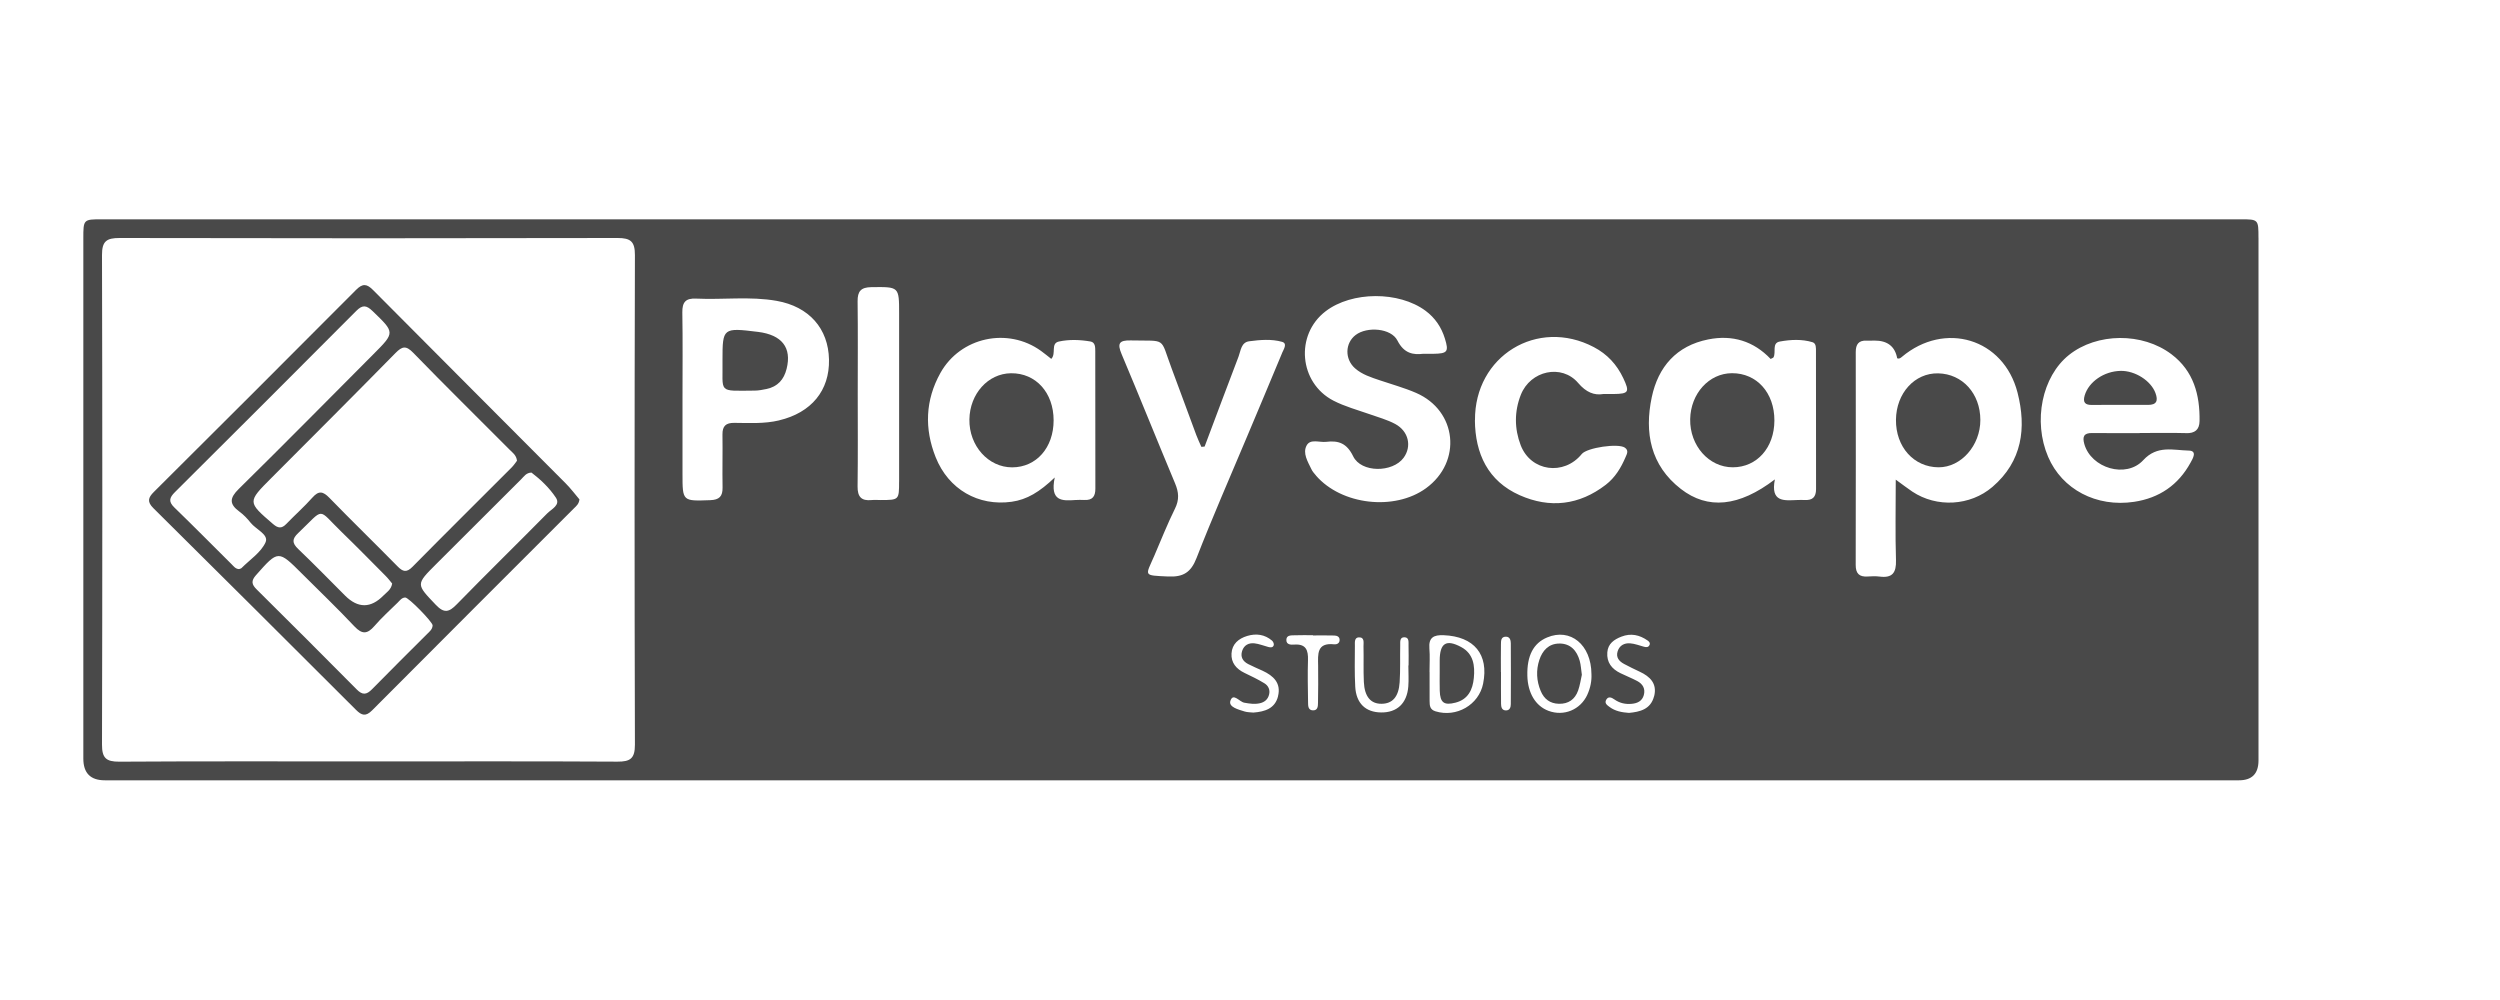 <svg width="150" height="60" viewBox="0 0 150 60" fill="none" xmlns="http://www.w3.org/2000/svg">
<path d="M87.672 38.824C86.767 38.336 86.387 38.587 86.382 39.629C86.382 39.865 86.382 40.104 86.382 40.341C86.382 40.711 86.373 41.08 86.385 41.45C86.408 42.161 86.641 42.336 87.33 42.159C88.093 41.964 88.364 41.372 88.43 40.679C88.502 39.943 88.412 39.223 87.672 38.824Z" fill="#494949"/>
<path d="M93.557 38.613C92.921 38.616 92.544 39.034 92.359 39.6C92.156 40.221 92.189 40.849 92.442 41.458C92.644 41.943 93.002 42.215 93.534 42.227C94.107 42.242 94.498 41.96 94.686 41.436C94.8 41.116 94.846 40.775 94.911 40.487C94.865 40.17 94.854 39.902 94.784 39.651C94.611 39.035 94.229 38.608 93.555 38.611L93.557 38.613Z" fill="#494949"/>
<path d="M45.477 19.913C43.378 19.653 43.35 19.675 43.35 21.594C43.387 23.612 43.013 23.453 45.291 23.436C45.524 23.434 45.761 23.387 45.992 23.339C46.657 23.201 47.037 22.775 47.197 22.128C47.514 20.859 46.919 20.091 45.475 19.912L45.477 19.913Z" fill="#494949"/>
<path d="M103.918 22.392C102.544 22.396 101.439 23.612 101.411 25.151C101.382 26.737 102.533 28.038 103.966 28.038C105.412 28.038 106.46 26.863 106.464 25.234C106.469 23.57 105.41 22.387 103.92 22.392H103.918Z" fill="#494949"/>
<path d="M60.658 22.395C59.282 22.412 58.187 23.628 58.164 25.167C58.141 26.75 59.3 28.046 60.734 28.041C62.181 28.036 63.217 26.86 63.217 25.221C63.217 23.557 62.148 22.377 60.658 22.395Z" fill="#494949"/>
<path d="M135.508 14.266C135.508 13.161 135.505 13.158 134.419 13.158C91.655 13.158 48.89 13.158 6.126 13.158C5.002 13.158 5 13.161 5 14.307C5 24.709 5 35.113 5 45.515C5 46.384 5.429 46.818 6.286 46.818C27.616 46.818 48.945 46.818 70.275 46.818C91.63 46.818 112.986 46.818 134.341 46.818C135.118 46.818 135.508 46.422 135.51 45.631C135.51 35.175 135.51 24.72 135.51 14.264L135.508 14.266ZM37.041 45.699C32.06 45.67 27.082 45.685 22.101 45.685C17.121 45.685 12.14 45.669 7.161 45.701C6.366 45.705 6.118 45.483 6.12 44.672C6.145 34.881 6.145 25.089 6.12 15.297C6.118 14.471 6.395 14.279 7.172 14.28C17.132 14.302 27.093 14.302 37.054 14.28C37.844 14.279 38.097 14.495 38.095 15.309C38.068 25.1 38.068 34.892 38.095 44.683C38.097 45.511 37.817 45.704 37.043 45.699H37.041ZM46.748 25.223C45.859 25.436 44.956 25.378 44.059 25.372C43.548 25.367 43.342 25.564 43.348 26.073C43.364 27.132 43.335 28.19 43.354 29.247C43.364 29.781 43.16 29.991 42.612 30.01C40.95 30.069 40.95 30.088 40.95 28.43C40.95 26.922 40.95 25.413 40.95 23.905C40.95 22.185 40.969 20.465 40.94 18.745C40.931 18.128 41.142 17.885 41.767 17.916C43.378 17.993 45.002 17.768 46.603 18.052C48.549 18.397 49.702 19.716 49.74 21.573C49.779 23.431 48.683 24.76 46.748 25.221V25.223ZM53.945 28.894C53.945 29.997 53.94 29.999 52.849 30.002C52.663 30.002 52.477 29.986 52.294 30.004C51.677 30.067 51.447 29.802 51.455 29.184C51.479 27.334 51.464 25.482 51.464 23.631C51.464 21.781 51.479 19.929 51.456 18.079C51.45 17.478 51.652 17.237 52.282 17.229C53.947 17.21 53.947 17.186 53.947 18.82C53.947 22.179 53.947 25.536 53.947 28.894H53.945ZM65.064 29.999C64.879 29.99 64.693 29.99 64.509 30.002C63.734 30.056 62.984 30.088 63.284 28.65C62.376 29.517 61.619 29.977 60.699 30.106C58.705 30.385 56.911 29.368 56.139 27.432C55.459 25.723 55.516 24.011 56.422 22.382C57.621 20.227 60.466 19.611 62.465 21.058C62.674 21.209 62.871 21.373 63.076 21.533C63.389 21.214 63.022 20.605 63.532 20.492C64.151 20.357 64.798 20.382 65.426 20.489C65.719 20.538 65.716 20.837 65.716 21.074C65.719 23.824 65.716 26.575 65.722 29.325C65.722 29.785 65.546 30.023 65.067 29.997L65.064 29.999ZM76.683 41.776C76.499 42.515 75.893 42.701 75.198 42.755C75.036 42.736 74.844 42.742 74.672 42.688C74.306 42.572 73.702 42.426 73.823 42.051C73.986 41.544 74.365 42.11 74.656 42.162C74.972 42.219 75.281 42.266 75.596 42.194C75.874 42.13 76.07 41.965 76.143 41.682C76.221 41.387 76.098 41.14 75.864 40.997C75.484 40.764 75.077 40.57 74.673 40.376C74.176 40.137 73.856 39.762 73.891 39.204C73.926 38.638 74.316 38.312 74.832 38.157C75.37 37.995 75.88 38.063 76.321 38.436C76.388 38.492 76.445 38.624 76.427 38.7C76.389 38.861 76.238 38.856 76.105 38.821C75.825 38.748 75.551 38.632 75.268 38.6C74.926 38.562 74.64 38.705 74.527 39.059C74.412 39.42 74.573 39.679 74.888 39.843C75.168 39.989 75.462 40.109 75.75 40.242C76.405 40.544 76.879 40.983 76.68 41.776H76.683ZM76.922 21.19C76.224 22.875 75.513 24.553 74.807 26.235C73.794 28.648 72.741 31.045 71.792 33.482C71.456 34.345 70.997 34.631 70.09 34.59C68.553 34.518 68.729 34.574 69.259 33.342C69.666 32.395 70.046 31.434 70.502 30.511C70.765 29.98 70.726 29.53 70.507 29.009C69.426 26.426 68.384 23.824 67.295 21.244C67.023 20.6 67.153 20.411 67.842 20.425C70.033 20.475 69.58 20.187 70.292 22.09C70.793 23.426 71.28 24.768 71.778 26.105C71.867 26.345 71.98 26.577 72.083 26.812C72.148 26.806 72.212 26.799 72.277 26.793C72.954 24.992 73.627 23.188 74.314 21.392C74.449 21.037 74.468 20.54 74.953 20.476C75.607 20.39 76.289 20.331 76.922 20.51C77.269 20.607 77.011 20.971 76.919 21.19H76.922ZM80.048 38.659C78.994 38.544 79.078 39.255 79.088 39.937C79.099 40.678 79.091 41.418 79.08 42.159C79.077 42.366 79.075 42.628 78.778 42.622C78.487 42.615 78.485 42.353 78.484 42.148C78.472 41.302 78.452 40.453 78.479 39.609C78.498 39.01 78.361 38.626 77.656 38.675C77.463 38.689 77.175 38.692 77.181 38.392C77.187 38.098 77.467 38.125 77.668 38.117C78.038 38.103 78.409 38.112 78.779 38.112C78.779 38.117 78.779 38.122 78.779 38.127C79.202 38.127 79.627 38.118 80.05 38.131C80.21 38.136 80.379 38.192 80.377 38.398C80.377 38.606 80.198 38.676 80.047 38.659H80.048ZM84.517 39.927H84.502C84.502 40.35 84.531 40.775 84.498 41.193C84.416 42.205 83.82 42.76 82.863 42.747C81.934 42.736 81.37 42.202 81.314 41.201C81.269 40.385 81.289 39.565 81.293 38.748C81.293 38.549 81.252 38.249 81.534 38.241C81.891 38.231 81.805 38.568 81.81 38.781C81.828 39.493 81.797 40.207 81.831 40.918C81.872 41.8 82.244 42.232 82.89 42.227C83.547 42.223 83.922 41.814 83.979 40.934C84.027 40.198 83.997 39.457 84.013 38.718C84.017 38.521 83.971 38.225 84.272 38.236C84.563 38.247 84.506 38.541 84.512 38.738C84.525 39.134 84.515 39.53 84.515 39.926L84.517 39.927ZM78.959 28.53C78.856 28.411 78.747 28.287 78.681 28.146C78.464 27.694 78.148 27.19 78.398 26.728C78.622 26.311 79.17 26.559 79.574 26.51C80.317 26.418 80.813 26.598 81.19 27.378C81.672 28.375 83.558 28.367 84.218 27.465C84.717 26.785 84.522 25.876 83.715 25.44C83.232 25.18 82.685 25.033 82.162 24.847C81.438 24.591 80.695 24.394 80.008 24.04C77.943 22.972 77.688 20.088 79.539 18.675C81.115 17.472 83.931 17.464 85.528 18.643C86.105 19.071 86.481 19.629 86.691 20.305C86.939 21.104 86.854 21.215 86.002 21.228C85.843 21.231 85.684 21.228 85.386 21.228C84.808 21.296 84.248 21.225 83.846 20.432C83.466 19.683 82.023 19.581 81.343 20.096C80.697 20.586 80.675 21.544 81.301 22.098C81.729 22.476 82.265 22.64 82.791 22.819C83.518 23.067 84.264 23.269 84.965 23.574C87.425 24.641 87.737 27.705 85.563 29.292C83.677 30.668 80.486 30.303 78.957 28.532L78.959 28.53ZM88.988 41.016C88.731 42.294 87.387 43.065 86.129 42.679C85.786 42.574 85.779 42.326 85.776 42.062C85.77 41.482 85.775 40.903 85.775 40.323H85.771C85.771 39.849 85.802 39.373 85.763 38.901C85.711 38.247 86.027 38.088 86.616 38.112C88.446 38.185 89.341 39.266 88.987 41.016H88.988ZM90.648 42.242C90.648 42.426 90.594 42.634 90.345 42.625C90.097 42.617 90.067 42.406 90.063 42.223C90.054 41.59 90.06 40.956 90.06 40.323H90.054C90.054 39.768 90.047 39.215 90.057 38.66C90.06 38.456 90.051 38.2 90.356 38.201C90.598 38.203 90.647 38.419 90.648 38.6C90.656 39.815 90.656 41.027 90.648 42.242ZM88.499 25.218C88.467 21.36 92.248 19.05 95.629 20.826C96.437 21.25 97.011 21.873 97.397 22.69C97.79 23.523 97.73 23.63 96.809 23.641C96.65 23.643 96.491 23.641 96.2 23.641C95.656 23.735 95.169 23.542 94.689 22.978C93.703 21.821 91.824 22.234 91.25 23.687C90.857 24.682 90.86 25.723 91.243 26.717C91.852 28.292 93.834 28.559 94.906 27.241C95.217 26.858 97.1 26.582 97.493 26.86C97.739 27.033 97.612 27.243 97.534 27.426C97.262 28.066 96.906 28.656 96.346 29.087C94.753 30.314 92.988 30.516 91.183 29.713C89.276 28.866 88.511 27.217 88.494 25.216L88.499 25.218ZM95.238 41.689C94.82 42.588 93.831 42.995 92.908 42.65C92.135 42.361 91.666 41.581 91.641 40.544C91.612 39.346 92.002 38.592 92.83 38.246C94.217 37.664 95.476 38.675 95.487 40.447C95.507 40.835 95.429 41.274 95.236 41.689H95.238ZM99.242 41.782C99.04 42.563 98.39 42.712 97.738 42.774C97.302 42.742 96.915 42.669 96.583 42.425C96.435 42.315 96.249 42.197 96.376 41.98C96.508 41.755 96.707 41.857 96.857 41.962C97.176 42.188 97.525 42.266 97.906 42.229C98.246 42.197 98.528 42.064 98.627 41.712C98.735 41.326 98.568 41.037 98.229 40.859C97.903 40.687 97.558 40.552 97.226 40.39C96.706 40.137 96.391 39.745 96.439 39.139C96.48 38.618 96.844 38.37 97.286 38.198C97.855 37.977 98.375 38.093 98.859 38.432C98.945 38.492 99.026 38.578 98.973 38.696C98.906 38.846 98.779 38.842 98.641 38.805C98.363 38.73 98.084 38.619 97.801 38.599C97.464 38.575 97.173 38.722 97.06 39.072C96.941 39.443 97.144 39.678 97.451 39.84C97.755 40.001 98.062 40.155 98.374 40.298C99.01 40.592 99.442 41.021 99.247 41.779L99.242 41.782ZM108.29 30.001C108.131 29.991 107.972 29.998 107.813 30.002C107.045 30.032 106.22 30.144 106.492 28.764C104.335 30.409 102.467 30.59 100.851 29.336C99.029 27.923 98.657 25.96 99.105 23.835C99.49 22.01 100.587 20.746 102.494 20.365C103.946 20.074 105.221 20.467 106.239 21.538C106.328 21.487 106.392 21.474 106.411 21.438C106.576 21.133 106.298 20.581 106.788 20.492C107.432 20.376 108.107 20.338 108.751 20.533C108.979 20.603 108.958 20.883 108.958 21.091C108.961 23.843 108.958 26.594 108.963 29.346C108.963 29.82 108.755 30.026 108.289 29.999L108.29 30.001ZM119.546 29.215C118.21 30.36 116.206 30.471 114.74 29.497C114.457 29.309 114.19 29.099 113.745 28.778C113.745 30.5 113.71 32.056 113.759 33.609C113.783 34.367 113.541 34.696 112.77 34.594C112.536 34.564 112.293 34.575 112.056 34.59C111.553 34.623 111.34 34.408 111.342 33.897C111.351 29.637 111.35 25.378 111.345 21.118C111.345 20.664 111.515 20.416 111.997 20.438C112.156 20.446 112.315 20.436 112.474 20.435C113.248 20.433 113.7 20.786 113.831 21.495C113.948 21.548 114.033 21.481 114.114 21.412C116.685 19.251 120.22 20.305 121.053 23.561C121.592 25.671 121.338 27.68 119.546 29.215ZM131.161 25.987C130.235 25.962 129.306 25.981 128.381 25.981V25.986C127.427 25.986 126.474 25.994 125.52 25.982C125.029 25.978 124.937 26.2 125.057 26.636C125.46 28.085 127.565 28.731 128.597 27.608C129.435 26.698 130.397 27.016 131.323 27.035C131.857 27.046 131.565 27.52 131.433 27.758C130.699 29.101 129.558 29.883 128.044 30.11C125.787 30.449 123.725 29.365 122.888 27.411C121.971 25.269 122.519 22.589 124.141 21.296C125.819 19.96 128.545 19.933 130.294 21.26C131.619 22.264 131.997 23.687 131.973 25.264C131.965 25.785 131.692 26.005 131.161 25.99V25.987Z" fill="#494949"/>
<path d="M127.238 22.253C126.241 22.271 125.327 22.907 125.083 23.719C124.953 24.154 125.113 24.305 125.533 24.297C126.063 24.288 126.592 24.296 127.12 24.294C127.702 24.294 128.284 24.288 128.866 24.294C129.407 24.301 129.496 24.038 129.328 23.582C129.056 22.846 128.111 22.237 127.236 22.252L127.238 22.253Z" fill="#494949"/>
<path d="M116.291 22.401C114.881 22.371 113.774 23.589 113.758 25.188C113.742 26.817 114.83 28.031 116.312 28.038C117.664 28.044 118.824 26.73 118.821 25.196C118.818 23.614 117.748 22.431 116.291 22.401Z" fill="#494949"/>
<path d="M22.389 17.407C22.006 17.02 21.759 16.995 21.362 17.394C17.329 21.446 13.284 25.485 9.232 29.516C8.882 29.864 8.82 30.109 9.203 30.49C13.264 34.513 17.313 38.548 21.357 42.588C21.704 42.935 21.945 43.005 22.329 42.62C26.36 38.568 30.407 34.531 34.449 30.489C34.578 30.36 34.734 30.245 34.767 29.964C34.514 29.667 34.246 29.308 33.932 28.993C30.086 25.129 26.229 21.277 22.389 17.407ZM24.793 21.166C26.694 23.123 28.639 25.037 30.563 26.969C30.744 27.152 30.983 27.303 31.019 27.646C30.927 27.764 30.828 27.918 30.701 28.046C28.718 30.032 26.724 32.008 24.752 34.006C24.396 34.369 24.175 34.311 23.852 33.981C22.497 32.601 21.11 31.255 19.762 29.869C19.385 29.481 19.128 29.422 18.746 29.853C18.255 30.406 17.696 30.9 17.181 31.434C16.9 31.727 16.683 31.701 16.378 31.438C14.844 30.115 14.839 30.125 16.284 28.677C18.771 26.183 21.263 23.693 23.731 21.18C24.135 20.77 24.363 20.723 24.795 21.168L24.793 21.166ZM23.529 35.012C23.475 35.375 23.205 35.531 23.008 35.731C22.245 36.505 21.477 36.507 20.703 35.734C19.768 34.799 18.848 33.852 17.892 32.94C17.515 32.579 17.517 32.337 17.895 31.98C19.52 30.435 19.003 30.473 20.503 31.924C21.395 32.789 22.265 33.676 23.141 34.558C23.288 34.704 23.412 34.873 23.531 35.014L23.529 35.012ZM14.346 34.146C14.136 34.141 14.023 33.981 13.896 33.854C12.749 32.717 11.617 31.568 10.458 30.446C10.094 30.093 10.167 29.856 10.489 29.535C14.126 25.914 17.76 22.29 21.379 18.651C21.753 18.276 21.987 18.311 22.351 18.661C23.699 19.958 23.709 19.944 22.405 21.252C19.716 23.949 17.043 26.664 14.327 29.335C13.77 29.883 13.746 30.244 14.365 30.697C14.618 30.881 14.844 31.12 15.039 31.366C15.356 31.765 16.14 32.073 15.934 32.536C15.662 33.146 14.993 33.579 14.491 34.084C14.457 34.117 14.395 34.126 14.346 34.145V34.146ZM25.627 38.039C24.525 39.144 23.412 40.239 22.321 41.355C21.991 41.692 21.751 41.717 21.406 41.369C19.415 39.358 17.41 37.359 15.4 35.365C15.101 35.07 15.053 34.855 15.36 34.509C16.698 33 16.688 32.991 18.129 34.431C19.177 35.478 20.249 36.503 21.263 37.581C21.729 38.075 22.042 38.05 22.467 37.56C22.898 37.061 23.392 36.616 23.865 36.152C23.994 36.025 24.107 35.856 24.313 35.85C24.517 35.845 25.945 37.306 25.957 37.519C25.95 37.758 25.775 37.893 25.627 38.039ZM32.84 30.797C31.037 32.625 29.2 34.419 27.408 36.257C26.942 36.736 26.651 36.818 26.145 36.286C24.968 35.047 24.94 35.074 26.164 33.852C27.869 32.15 29.57 30.446 31.278 28.748C31.441 28.586 31.573 28.363 31.889 28.355C32.438 28.772 32.964 29.273 33.352 29.858C33.648 30.304 33.093 30.541 32.84 30.799V30.797Z" fill="#494949"/>
</svg>
